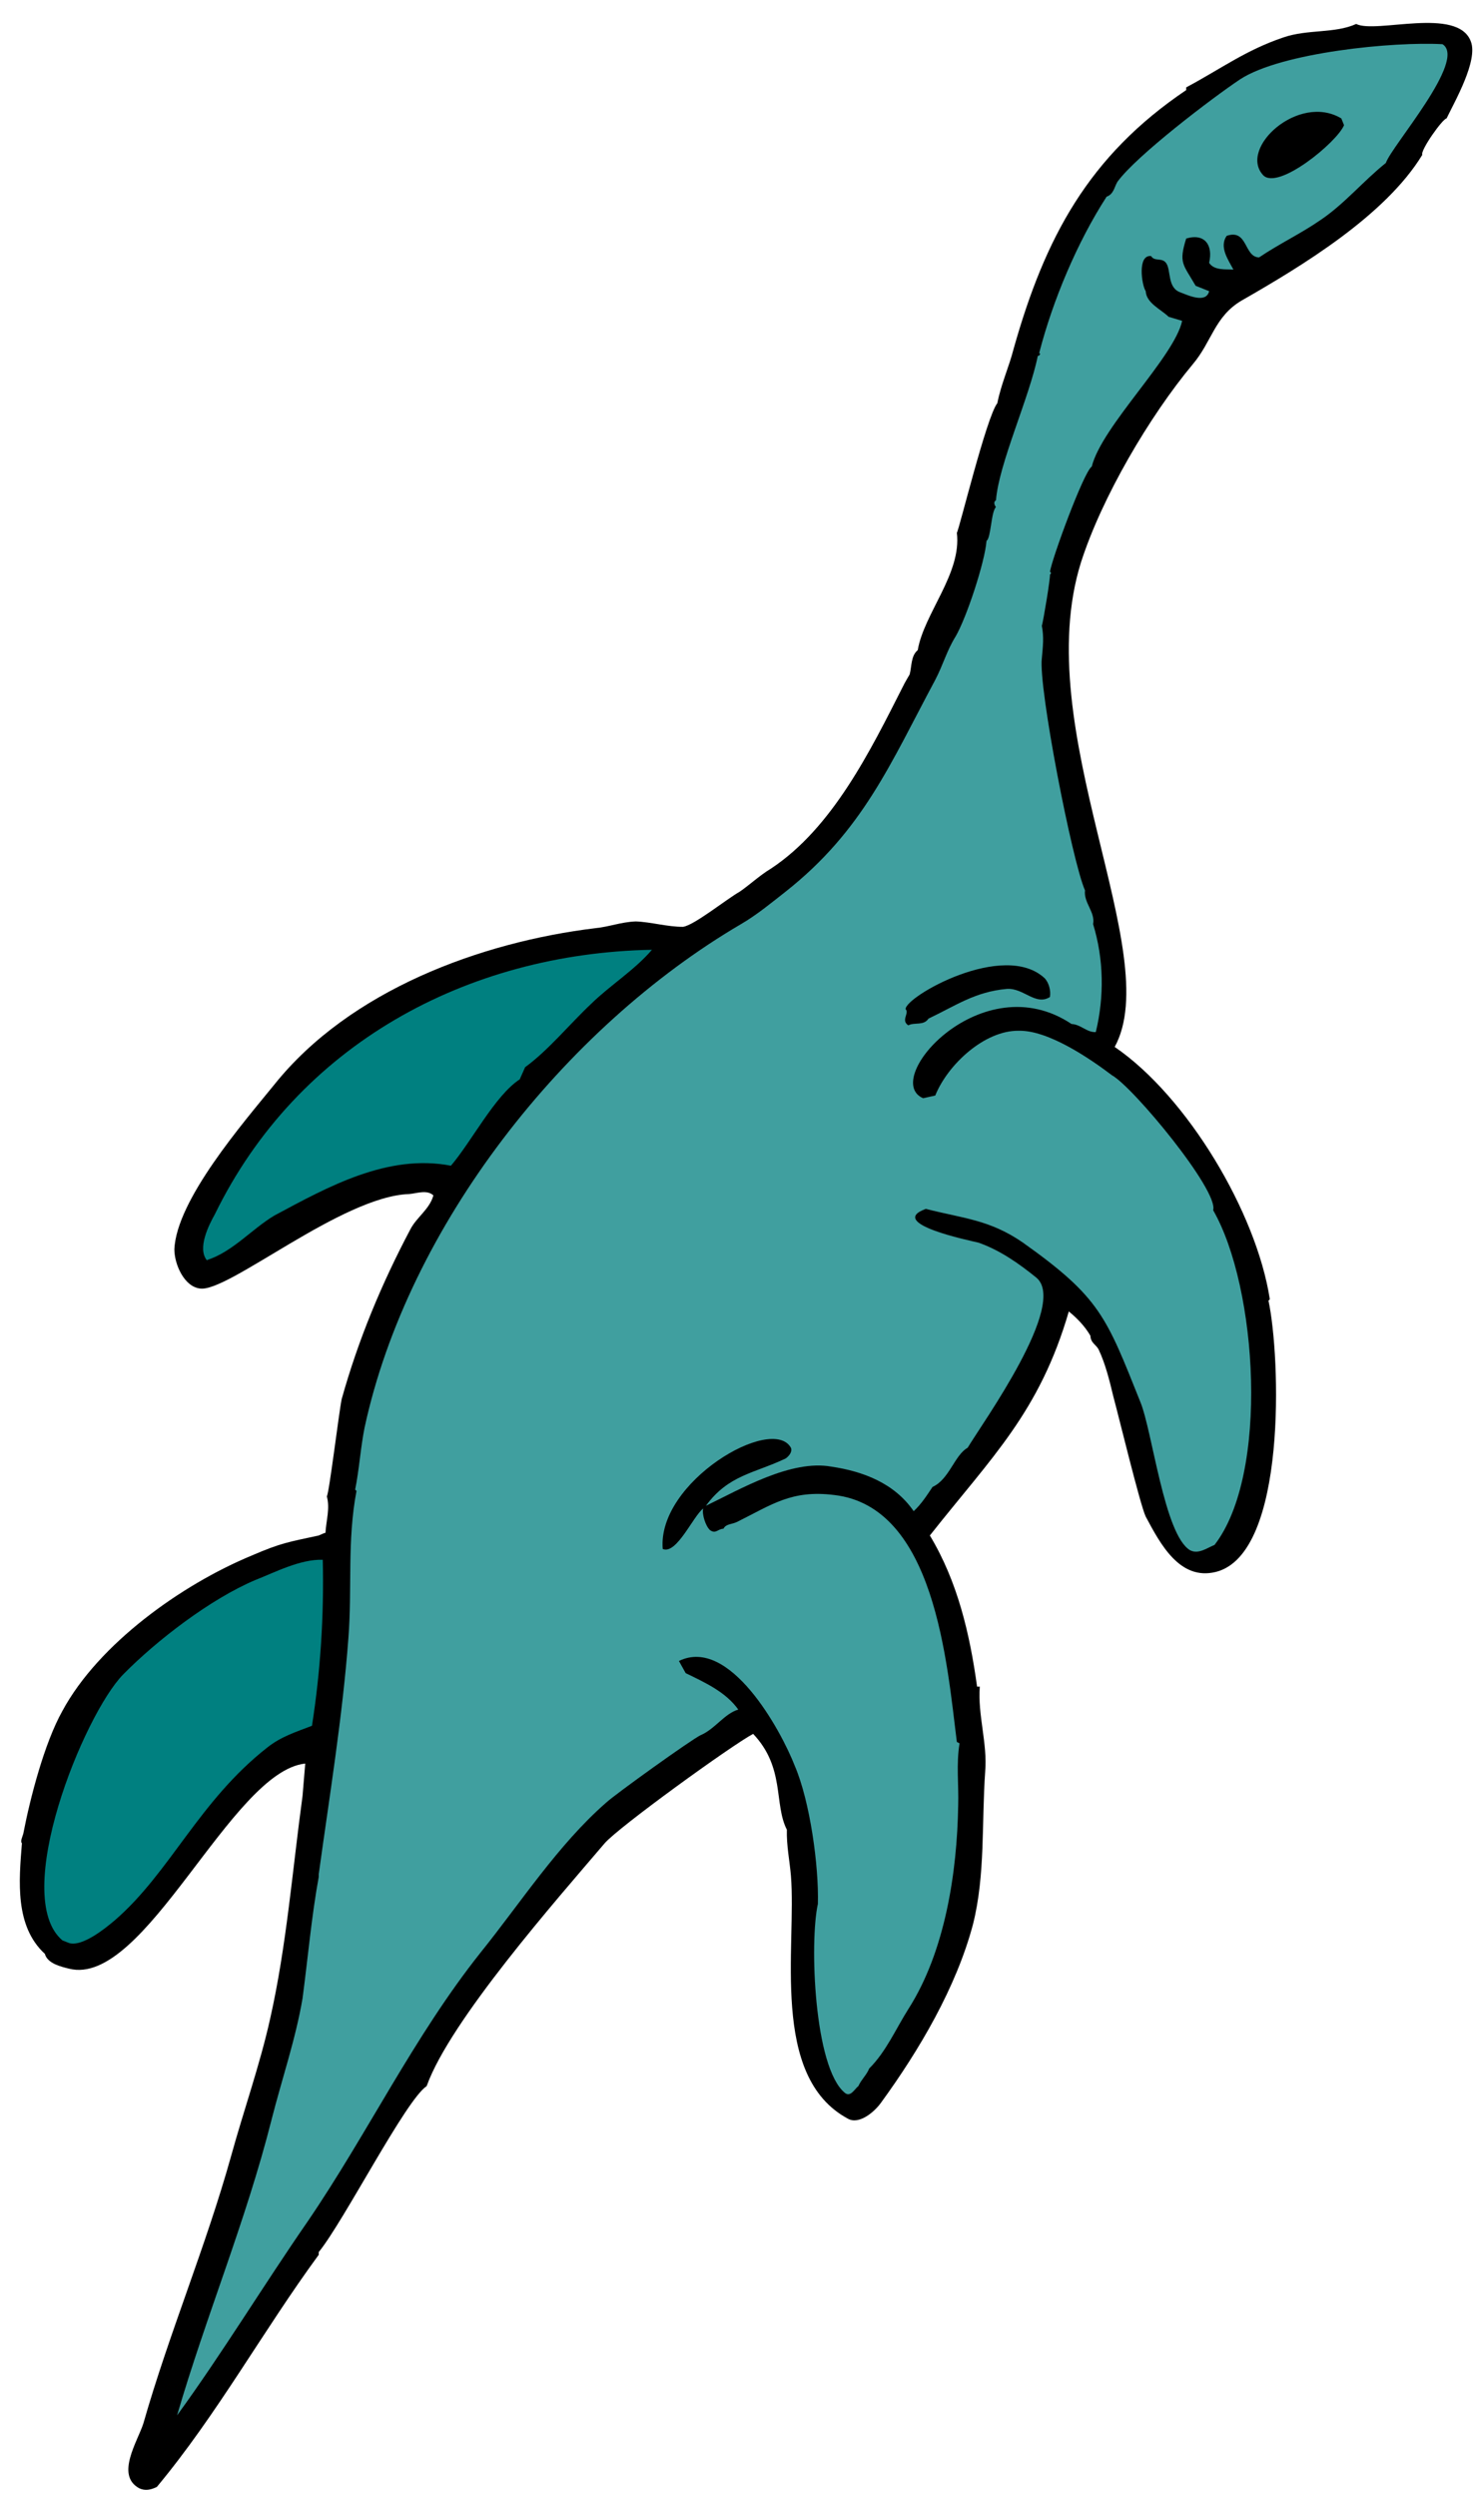 <?xml version="1.0" encoding="UTF-8" standalone="no"?>
<!-- Created with Inkscape (http://www.inkscape.org/) -->

<svg
   xmlns:dc="http://purl.org/dc/elements/1.1/"
   xmlns:cc="http://creativecommons.org/ns#"
   xmlns:rdf="http://www.w3.org/1999/02/22-rdf-syntax-ns#"
   xmlns:svg="http://www.w3.org/2000/svg"
   xmlns="http://www.w3.org/2000/svg"
   xmlns:sodipodi="http://sodipodi.sourceforge.net/DTD/sodipodi-0.dtd"
   xmlns:inkscape="http://www.inkscape.org/namespaces/inkscape"
   id="svg15215"
   version="1.1"
   inkscape:version="0.48.1 "
   width="330"
   height="555"
   xml:space="preserve"
   sodipodi:docname="Dinosaur_19.pdf"><defs
     id="defs15219" /><sodipodi:namedview
     pagecolor="#ffffff"
     bordercolor="#666666"
     borderopacity="1"
     objecttolerance="10"
     gridtolerance="10"
     guidetolerance="10"
     inkscape:pageopacity="0"
     inkscape:pageshadow="2"
     inkscape:window-width="640"
     inkscape:window-height="480"
     id="namedview15217"
     showgrid="false"
     inkscape:zoom="0.52432432"
     inkscape:cx="165"
     inkscape:cy="277.5"
     inkscape:window-x="0"
     inkscape:window-y="0"
     inkscape:window-maximized="0"
     inkscape:current-layer="g15223" /><g
     id="g15223"
     inkscape:groupmode="layer"
     inkscape:label="Dinosaur_19"
     transform="matrix(1.25,0,0,-1.25,0,555)"><g
       id="g15225"
       transform="scale(0.24,0.24)"><path
         d="m 1072.25,1762.25 c -2.88,-0.18 -19.55,-23.61 -18,-27 -27.44,-45.03 -89.391,-82.47 -134,-108 -19.949,-11.8 -21.977,-30.4 -36,-47 -32.238,-38.65 -67.535,-98.76 -83,-147 -38.855,-124.09 62.895,-289.66 25,-359 53.922,-36.86 105.172,-122.875 115,-187 l -1,-1 c 8.797,-40.703 14.148,-187.656 -39,-201 -26.793,-6.633 -41.203,20.785 -52,41 -4.086,8.535 -20.027,74.402 -24,89 -2.723,11.383 -5.863,24.289 -11,35 -1.965,3.516 -5.773,4.688 -6,10 -3.918,6.77 -9.52,12.719 -16,18 -21.75,-74.742 -56.969,-107.66 -103,-166 20.621,-34.262 29.609,-72.961 35,-112 l 2,0 c -1.574,-21.414 5.77,-41.809 4,-63 -2.664,-37.906 0.152,-76.52 -9,-113 -12.43,-46.93 -39.957,-93.461 -68,-132 -4.75,-6.859 -16.52,-17.094 -25,-12 -57.766,31.301 -37.703,127.375 -42,180 -0.926,11.043 -3.309,22.102 -3,34 -9.766,19.121 -1.191,45.906 -25,71 -15.949,-8.5 -99.422,-68.832 -110,-81 -35.289,-41.383 -114.742,-131.547 -132,-180 -15.551,-10.277 -61.195,-99.832 -80,-123 l 0,-2 c -41.305,-56.309 -75.199,-118.199 -120,-172 -4.648,-2.234 -8.676,-3.016 -13,-1 -17.887,9.582 -1.23,34.828 3,48 19.086,66.855 46.215,130.703 65,198 9.453,34.242 21.406,67.77 29,102 12.145,53.688 16.563,110.641 24,165 l 2,24 c -54.988,-5.684 -118.773,-166.055 -175,-152 -6.148,1.535 -16.094,3.832 -18,11 -22.336,20.531 -19.266,53.914 -17,82 -1.418,1.152 0.414,4.902 1,7 5.133,26.668 15.672,67.223 29,91 26.973,49.922 88.492,93.59 140,115 22.301,9.629 27.34,10.063 50,15 1.652,0.629 3.434,1.68 5,2 0.543,9.293 3.469,18.09 1,27 1.691,2.023 8.961,62.109 11,72 12.266,43.945 29.527,85.473 51,126 4.703,8.969 14.16,14.723 17,25 -4.852,4.496 -12.504,1.387 -18,1 -50.004,-1.715 -134.277,-73.078 -155,-70 -11.734,1.367 -18.992,17.934 -19,29 1.48,36.629 51.223,93.95 74,122 56.02,70.06 153.082,105.68 238,116 10.492,1.03 18.859,4.55 30,5 11.059,-0.38 23.738,-4.09 35,-4 8.055,0.96 32.738,20.85 42,26 7.414,5.09 15.008,12.23 23,17 45.828,30.15 73.918,87.54 98,135 1.41,2.95 3.344,6.09 5,9 1.645,5.87 0.777,13.65 6,18 4.641,27.25 32.672,56.8 29,87 1.488,1.44 22.004,86.06 30,96 2.91,14.57 8.641,26.82 12,40 23.313,82.85 55.715,143.26 128,192 l 0,2 c 26.121,13.96 44.219,27.64 72,37 18.004,6.24 38.121,2.79 54,10 14.6,-7.43 75.33,13.17 85,-13 5.45,-14.18 -11.76,-44.05 -18,-57"
         style="fill:#000000;fill-opacity:1;fill-rule:nonzero;stroke:none"
         id="path15227" /><path
         d="m 1027.25,1729.25 c -16.82,-13.45 -30.34,-29.98 -48,-42 -14.754,-10.24 -30.953,-17.84 -46,-28 -11.297,0.35 -8.191,21.35 -24,16 -5.719,-8.31 1.176,-17.74 5,-25 -5.328,0.34 -14.309,-0.83 -18,5 3.07,12.98 -3.172,22.18 -17,18 -5.66,-18.29 -2.395,-18.76 7,-35 l 10,-4 c -2.121,-9.03 -14.66,-3.51 -21,-1 -10.363,3.38 -6.93,16.72 -11,22 -3.012,4.01 -8.473,0.79 -11,5 -10.273,1.26 -7.039,-21.43 -4,-26 0.457,-8.86 11.199,-13.37 17,-19 l 10,-3 c -5.801,-26.87 -59.469,-77.85 -67,-108 -5.676,-3.29 -29.293,-67.43 -31,-78 0.773,0.13 1.16,-1.67 0,-2 0.488,-2.04 -5.008,-35.06 -6,-38 1.672,-8.44 0.777,-15.38 0,-24 -2.641,-21.7 22.613,-150.95 32,-172 -1.156,-9.03 7.758,-16.18 6,-25 7.992,-25.98 8.316,-53.88 2,-80 -6.66,-0.37 -11.055,5.7 -18,6 -66.375,44.37 -141.664,-41.33 -110,-55 l 9,2 c 9.227,22.95 36.621,48.42 62,48 21.852,0.42 52.582,-20.57 69,-33 15.684,-8.66 79.238,-85.484 75,-100 32.852,-57.254 41.652,-195.605 1,-248 -5.52,-2.203 -11.855,-7.117 -18,-4 -19.219,11.082 -27.992,88.07 -37,110 -25.184,62.883 -29.609,77.254 -87,118 -24.641,17.039 -44.18,17.883 -72,25 -29.617,-10.805 33.313,-23.613 39,-25 16.066,-5.625 30.199,-15.617 43,-26 23.426,-19.75 -39.684,-107.191 -51,-126 -9.703,-5.426 -13.691,-23.566 -26,-29 -4.305,-6.445 -8.457,-12.91 -14,-18 -14.328,20.828 -37.582,29.531 -61,33 -29.977,5.422 -67.484,-16.73 -93,-29 16.637,22.859 35.734,23.965 59,35 2.484,1.637 5.297,5.129 4,8 -13.84,24.719 -99.25,-25.301 -95,-75 10.242,-4.352 22.348,24.063 30,30 -1.105,-3.883 1.637,-12.898 5,-16 4.43,-3.121 5.523,0.805 10,1 1.793,3.656 6.344,3.23 10,5 25.957,12.895 40.469,23.887 72,20 74.816,-8.516 83.668,-124.609 91,-183 l 2,-1 c -2.527,-15.668 -0.531,-30.465 -1,-46 -0.82,-49.723 -9.684,-108.316 -37,-151 -9.293,-14.695 -16.41,-31.449 -29,-44 -1.77,-4.648 -5.785,-8.055 -8,-13 -2.691,-2.004 -5.828,-8.496 -10,-5 -22.945,18.688 -26.254,112.277 -20,140 0.754,28.477 -5.902,75.926 -17,102 -10.402,26.832 -48.523,96.402 -86,78 l 5,-9 c 14.5,-7.02 29.801,-14.051 39,-27 -10.258,-2.961 -17.309,-14.48 -28,-19 -6.828,-3.266 -63.25,-43.691 -70,-50 -35.59,-31.027 -63.824,-74.836 -93,-111 -49.598,-62.379 -83.551,-133.801 -128,-199 -33.074,-47.809 -63.062,-97.312 -97,-144 21.426,73.535 51.074,144.07 70,219 7.559,29.809 17.898,59.84 23,90 4.023,30.32 6.625,60.531 12,90 l 0,2 c 8.039,58.328 17.625,116.602 22,175 2.844,36.848 -1.016,72.246 6,109 l -1,1 c 3.105,15.398 3.945,30.809 7,46 32.211,149.32 148.176,296.36 279,373 11.852,6.91 22.402,15.7 33,24 57.512,45.39 77.695,94.94 111,157 5.895,11.29 8.586,21.73 15,32 8.055,13.71 21.75,55.02 23,71 3.355,2 3.34,21.76 7,25 -1.141,1.41 -2.051,4.02 0,5 2.066,27.18 24.699,75.94 31,107 1.68,0.05 2.324,2.48 1,2 10.012,39.04 28.34,82.53 50,116 5.352,1.97 5.684,7.15 8,11 13.918,19.29 70.277,62.16 91,76 30.703,19.96 113.89,28.05 150,26 18.43,-11.69 -37.76,-75.35 -42,-88"
         style="fill:#409f9f;fill-opacity:1;fill-rule:nonzero;stroke:none"
         id="path15229" /><path
         d="m 996.25,1757.25 c -5.121,-12.59 -49.02,-48.69 -60,-37 -18.34,19.96 26.32,60.99 58,42 l 2,-5"
         style="fill:#000000;fill-opacity:1;fill-rule:nonzero;stroke:none"
         id="path15231" /><path
         d="m 483.25,1146.25 c -12.508,-14.77 -31.254,-26.52 -45,-40 -15.551,-14.57 -31.965,-34.67 -49,-47 l -4,-9 c -18.344,-12 -35.453,-45.74 -51,-64 -46.84,9.016 -91.078,-15.578 -131,-37 -17,-10.234 -30.703,-26.773 -50,-33 -6.992,8.922 1.34,25.727 6,34 61.527,125.98 186.965,193.4 324,196"
         style="fill:#008080;fill-opacity:1;fill-rule:nonzero;stroke:none"
         id="path15233" /><path
         d="m 778.25,1111.25 c -10.727,-6.74 -19.488,6.91 -32,6 -23.52,-2.09 -38.055,-12.55 -58,-22 -3.633,-5.51 -10.43,-2.51 -15,-5 -5.687,3.75 0.98,9.01 -2,12 -0.285,9.25 72.73,50.95 103,23 3.203,-3.32 4.82,-9.25 4,-14"
         style="fill:#000000;fill-opacity:1;fill-rule:nonzero;stroke:none"
         id="path15235" /><path
         d="m 239.25,694.25 c 0.988,-41.18 -1.715,-82.852 -8,-123 -12.363,-4.758 -22.738,-7.945 -33,-16 -50.809,-39.812 -71.945,-92.402 -113,-128 -7.012,-5.957 -24.043,-19.867 -34,-17 l -5,2 c -38.68,32.68 15.664,166.984 45,197 25.059,25.469 64.934,56.043 98,70 14.906,5.867 33.375,15.547 50,15"
         style="fill:#008080;fill-opacity:1;fill-rule:nonzero;stroke:none"
         id="path15237" /></g></g></svg>